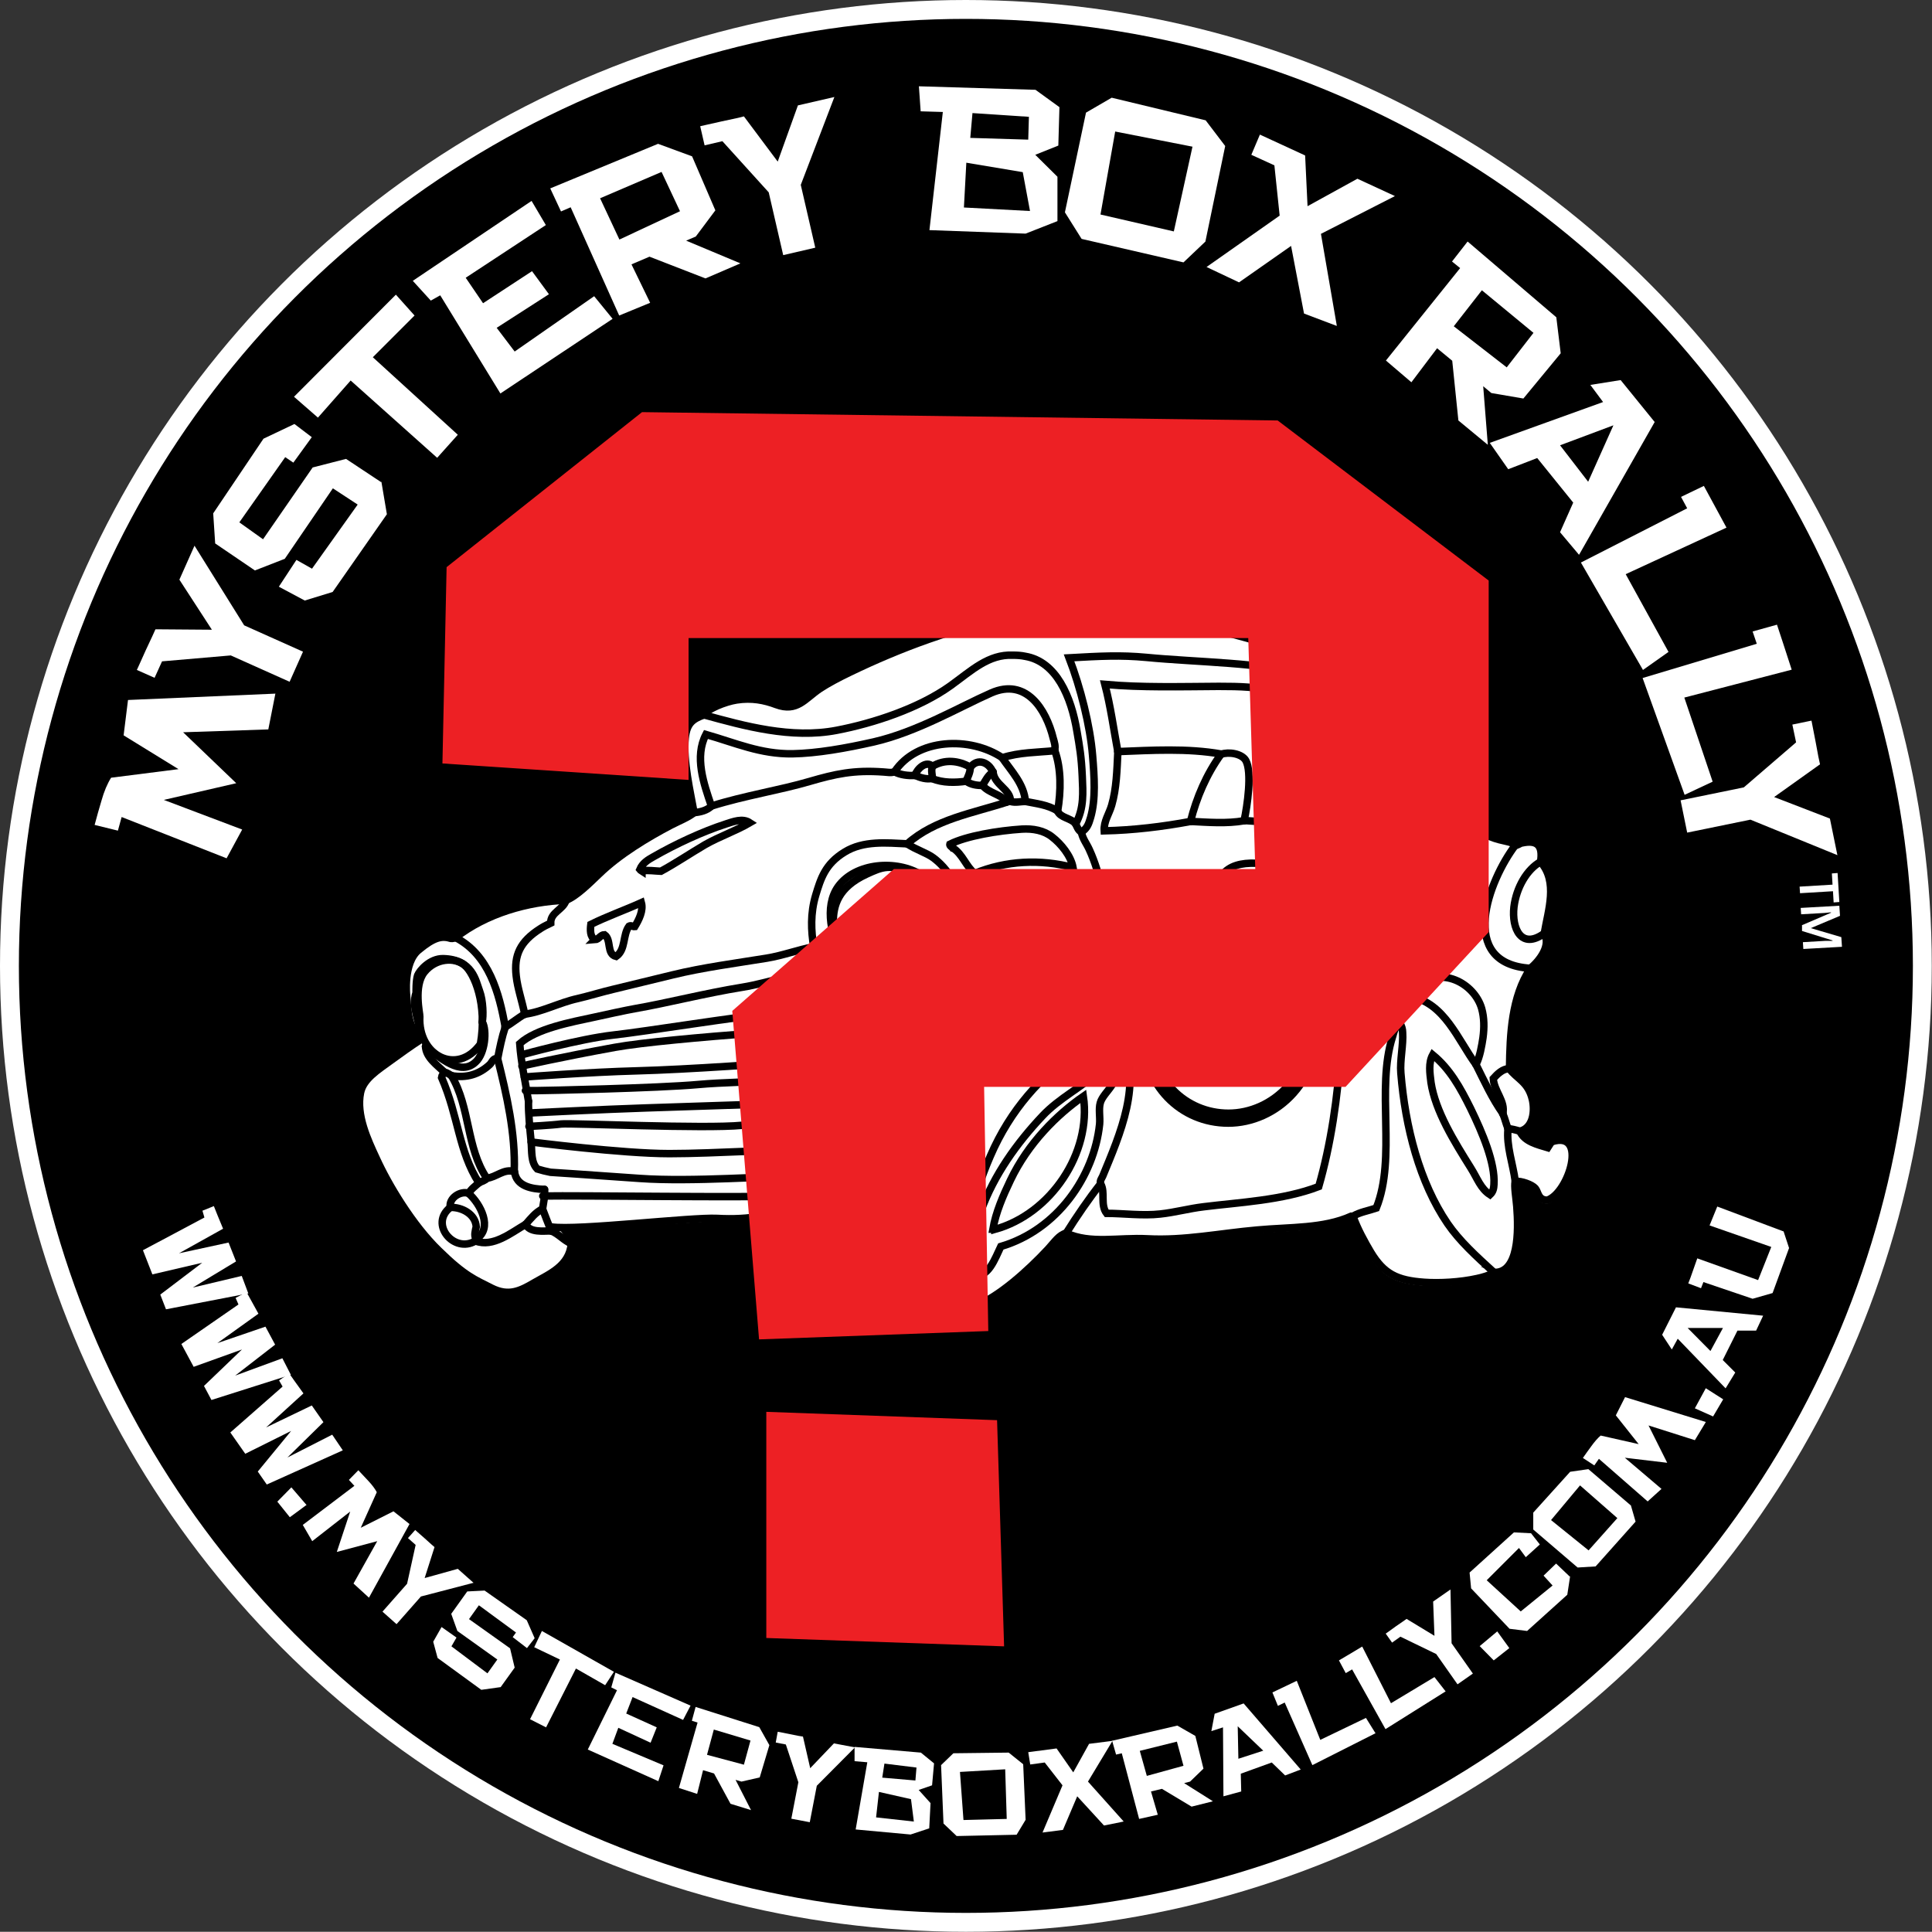 <?xml version="1.0" encoding="UTF-8"?>
<svg version="1.1" viewBox="0 0 879.9 879.8" xmlns="http://www.w3.org/2000/svg">
<rect x="0" y="0" width="879.9" height="879.8" fill="#333333" stroke="none"/>
<defs>
<style>.cls-1 {
        stroke: #fff;
        stroke-miterlimit: 10;
      }

      .cls-1, .cls-2, .cls-3 {
        fill: none;
      }

      .cls-4 {
        isolation: isolate;
      }

      .cls-5 {
        fill: #fff;
      }

      .cls-2 {
        stroke-width: 3.4px;
      }

      .cls-2, .cls-3 {
        stroke: #000;
        stroke-linecap: round;
      }

      .cls-6 {
        fill: #ed2024;
      }

      .cls-3 {
        stroke-width: 1.8px;
      }</style>
</defs>
<g data-name="Layer_1">
<circle class="cls-1" cx="439.9" cy="419" r="396"/>
<circle class="cls-5" cx="439.9" cy="439.9" r="439.9"/>
<circle cx="439.9" cy="439.9" r="431.3"/>
<path class="cls-5" d="M714.7,519.9c-1.8-1.6-4.6-1.9-8.2-.7h-.2l-.2.2c-.5.5-.8,1.1-1.2,1.7,0,.2-.2.4-.4.6-.3,0-.5-.2-.8-.2-3.9-1.2-8.3-2.4-10.3-5.7,5.9-2.2,6.5-10.1,5.3-15.1-1-4.3-2.9-6.8-4.9-8.8,0-1.1-2.2-.4-3.3-1.9-1.5-2.1-4.4-3.5-2.1-6.6v-1.8l1.6-22.7c.4-.6,7.2-16.7,7.6-17.4,4-3.4,9.8-10.5,6.5-16.5.3-1.6.6-3.2,1-4.9,1.9-9.4,4.1-19.9-2.6-27.9.6-3.9,0-6.6-1.5-8.1-1.6-1.5-4.2-1.9-7.9-1.1-.5.1-.9.3-1.4.6-.2,0-2.5.9-2.7.9-2.6-2-6.7-2.9-13.8-4.4-3.4-1.3-6.2-3.5-9-4.3-1.4-.4-3.5-.8-5.5-1.2-1.8-.4-3.7-.7-4.9-1-2-6.2-5-13.7-7.8-19.7l-.5-1c-.9-2-1.6-3.4-2.5-5.2-4.4-8.6-8.6-14.4-16-16.1-1.5-5.3-6-10-10.4-14.6-1-1-2-2-2.9-3.1-12.8-13.9-29.9-19.4-47.9-24.3l-2.9-.8c-10.5-2.9-20.5-5.6-29.5-7.1-25.5-4.5-53.7-4.9-77.4-1-20.1,3.3-46.2,12.2-71.7,24.6-4.8,2.4-9.9,4.9-13.8,7.5-1.6,1.1-2.9,2.2-4.3,3.3-4.4,3.6-7.8,6.4-14.8,3.9-4.5-1.6-10.7-3.4-18.5-2.1-4.9.8-13.2,4-15.1,7-4.6,1.7-8.1,3.7-8.8,11-.9,8.8,1.3,20,3,29.1.3,1.7.6,3.3.9,4.8-1.6,1.2-4.2,2.5-6.7,3.7-1.1.5-2.2,1.1-3.2,1.6-14.2,7.4-25.2,14.9-32.9,22.4l-.8.8c-4.3,4.2-9.6,9.4-13.8,11-18.7.7-36.9,6.7-49.9,16.6-.4.2-.7.4-1.1.6h-.2c-.4.1-.7.2-1,.2-4.9-1.5-8.9-.1-15.6,5.5-7.3,6.1-5.7,21-5.7,21.6s.1,1.5.2,2.2c.5,6.4,1,12.5,6,17.5-4.5,3-9.2,6.3-13.1,9.1-.7.5-1.5,1.1-2.2,1.6-5.3,3.8-10.8,7.8-12,13.6-2.1,10.2,3.2,21.6,7,29.9l.3.6c5.9,12.9,17.1,30.9,28.6,42.1,10.8,10.5,15.7,13,21.9,16.1.8.4,1.5.8,2.3,1.2,8,4.1,13.4,1.6,20.3-2.4.9-.5,1.8-1,2.8-1.5,6.4-3.6,13.7-7.6,14.6-16.9h-.8l.3-.9c-.5-.2-1-.5-1.5-.8l-3.7-5c6.4.2,16.7-.5,27.5-1.3l69.8-4.6c.8.3,8.6,4.8,9.5,5,1.5,4.4,4.4,7.2,8.3,8,.2,2.9,1.4,5.3,3.5,7.2,4.2,3.7,11.5,4.3,17.1,3.7,1.3,6.7,7.4,10.2,13.9,13.9,1.3.7,2.5,1.4,3.8,2.2l1.1.7c5.6,3.4,11,6.7,16.4,7.2h1.5c6,0,13.6-2.8,16.9-6.4,10.2-3.7,23.9-15.8,33.4-26,.8-.8,1.4-1.6,2.1-2.3,1.9-2.2,3.3-3.9,5.5-4.6,7.5,3.4,15.7,3,24.4,2.7,4.1-.2,8.3-.3,12.6,0,11.5.7,22.6-.8,34.3-2.2,5.1-.7,10.4-1.3,15.8-1.8,3.7-.3,7.4-.5,10.9-.7,11.3-.6,22-1.2,31.7-5.4h.4c2.3,6.3,6.3,13.1,8,15.9,6,9.9,11.9,13.2,25,14.1,7.5.5,16.8-.2,24.3-1.8,3.6-.8,6.2-1.7,7.8-2.8,2.5,0,4.7-.9,6.4-2.7,5.3-5.5,5.4-18.4,4.6-28.2v-.4c0-3.4-.7-6.7-.3-10.2,2.6.2,6.1,1.6,7.3,3,.3.4.6,1,.8,1.6.7,1.7,1.7,4.1,5.3,4.1h.3c5.3-1.8,10-10,11.4-16.9,1-4.9.4-8.7-1.8-10.6h0l.2-.7ZM372.7,566.8c.7,0,1.4-.2,2-.2s.3,0,.4.2c1.3,1.2-2.5,0-2.4,0h0ZM444.8,593.5l.6-1.2c.9-.2,1.8-.4,2.6-.6l-1.3,1.1c-.6.3-1.3.6-1.9.8h0ZM487,561.2h0c.2,0,.5-.3.7-.3.2.2.4.4.6.5h-.6c-.2,0-.5,0-.7-.2ZM674,576.9h2.5c.6.5,1.2,1.1,1.8,1.6l-4.2-1.7h0Z"/>
<path class="cls-2" d="M687.3,486.7c-3,.1-5.3,2.4-7.2,4.5.2,5.5,5.7,10.5,4.3,16"/>
<path class="cls-2" d="m697 441c-8.6 13-9.3 30-9.5 45.4v0.3"/>
<path class="cls-2" d="m672.2 484.8c3.7 7.4 7.5 15.7 12.3 22.4"/>
<path class="cls-2" d="M686.8,514c-.9-2.2-1.4-4.6-2.4-6.9"/>
<path class="cls-2" d="m692.2 515.2c6.1-1.5 6.9-9.2 5.7-14.4-1.9-8.2-7.1-9.4-10.6-14.2"/>
<path class="cls-2" d="M692.2,515.2c-1.8-.6-3.6-1-5.4-1.2"/>
<path class="cls-2" d="M642.5,453.9c0-1.8,1.2-3,2.3-4.1,11.1-10.5,26.7-2,30,9.5,1.2,4.3,1.2,8.8.6,13.3-.5,3.3-1.4,8.9-3.2,12.2"/>
<path class="cls-2" d="m642.5 453.9c15.4 2.9 21.5 19.7 29.7 30.9"/>
<path class="cls-2" d="m690.1 538c-1-7.8-4.1-16-3.3-23.9"/>
<path class="cls-2" d="M690.1,538c2.9-.2,7.6,1.5,9.1,3.2,1.4,1.6,1.2,5.4,5.5,5.4,9.8-3.2,18.7-32.1,2-26.6-.7.8-1.2,1.8-1.8,2.7-4.6-1.4-10.6-2.7-12.7-7.5"/>
<path class="cls-2" d="M680.4,579.5c11.3.4,11.3-18.7,10.4-30-.3-3.9-1.3-9.2-.7-11.6"/>
<path class="cls-2" d="M680.4,579.5c-8.2-7.5-15.6-14.2-21.1-22.2-12.8-18.8-19.3-44-21.3-68.6-.5-5.7,1.2-12.9.8-18.5,0-1.5-.5-3.1-1.2-4.1"/>
<path class="cls-2" d="M501.3,539.2c2.2,3.8-.3,9.5,2.7,13.4,7.6,0,16.4,1.2,24.4.3,6.6-.7,13.1-2.5,19.8-3.3,15.9-2,36-2.9,52.4-9.2,10.8-37.5,13.4-87.1,8.2-132.6-1.3-11.4-3.5-22.5-7.9-32.9-1.8-22.6-3.3-45.5-8-67.7-16.1-5.4-48.3-5.6-70.8-7.8-11.8-1.1-20.8-.6-35.2.2,5.2,13.5,9.6,30.9,10.7,44.5.8,9.6,1.5,19.9-.9,28.2-.9,3.1-1.6,5-4.1,6.6"/>
<path class="cls-2" d="M616.2,553.9c3.2-1.9,7.1-2.5,10.6-3.7,9.3-23.1-.2-54.4,7.4-78,.6-1.8,1-4.7,3.5-6.2"/>
<path class="cls-2" d="M616.2,553.9c1.9,5.6,5.6,12.2,8.1,16.4,6,9.9,11.9,12.8,24.3,13.7,7,.5,16.3,0,24-1.7,2.4-.5,5.8-1.4,7.7-2.8"/>
<path d="m602.1 458.1c3.4 35.5-20.3 55.1-42.7 55.1s-41-17.7-41-44.1 18.7-51.4 41-51.4 40.1 14.2 42.7 40.4z"/>
<path class="cls-2" d="M485.6,561.6c11,5.1,23.8,1.9,37,2.6,16.7.9,32.9-2.5,49.9-4,15.2-1.4,30.2-.6,42.9-6.3h.7"/>
<path class="cls-2" d="M651.7,492.9c2,13.2,10.7,27.1,18.2,39.1,3,4.8,4.4,9.3,8.7,12.1,1.5-1.4,1.7-3,1.8-4.7.6-9.7-5.2-23.4-10.6-34.5-4.8-9.7-9.5-18.1-17.3-24.5-2,3.7-1.3,8.4-.8,12.4h0Z"/>
<path class="cls-5" d="m595 459.5c2.8 29.5-16.9 45.8-35.5 45.8s-34.1-14.7-34.1-36.6 15.5-42.8 34.1-42.8 33.4 11.8 35.5 33.6z"/>
<path class="cls-5" d="m247 550.7c1.3 3.3 2.6 6.7 3.9 10-3.6 0-9.6 0.9-11.6-3 2.3-2.6 4.5-5.5 7.7-7z"/>
<path class="cls-2" d="m697 441c4.2-3.5 9.5-10.4 6.3-15.8"/>
<path class="cls-2" d="m701.6 392.5c-6.1 3.4-11 11.6-12.1 20.6-1.1 9.7 3.3 19.6 13.8 12"/>
<path class="cls-2" d="m701.6 392.5c8.1 9.1 3.5 22 1.7 32.7"/>
<path class="cls-2" d="M440,355.8c.8-2,1.9-4,1.9-6.3"/>
<path class="cls-2" d="m452.2 351.6c-1.9-4.5-7-6.5-10.3-2.1"/>
<path class="cls-2" d="m690.1 385c-12 15.8-26.8 53.9 6.9 56"/>
<path class="cls-2" d="M690.1,385c1.3,0,2.1-1,3.1-1.1,6.6-1.4,9.7.8,8.4,8.7"/>
<path class="cls-2" d="M424.7,349c5.4-3.3,11.9-2.7,17.2.4"/>
<path class="cls-2" d="m424.6 354.6c4.6 2 10.6 1.9 15.4 1.2"/>
<path class="cls-2" d="M424.6,354.6c.1-1.8-.7-3.7.1-5.5"/>
<path class="cls-2" d="M460.2,365c.2-5.5-7.4-7.5-7.9-13.4"/>
<path class="cls-2" d="M460.2,365c2.2.7,4.6,0,6.9,0"/>
<path class="cls-2" d="M447.5,357.7c-2.5.1-5.5-.4-7.4-1.9"/>
<path class="cls-2" d="m447.5 357.7c1.3-2.2 2.5-4.7 4.8-6.1"/>
<path class="cls-2" d="M655.1,374.2c2.5.8,8.2,1.6,10.9,2.4,3.5,1,6.9,2.1,12.8,4.5,5.6,2.3,10.1,2,11.3,3.9"/>
<path class="cls-2" d="m416.7 353.1c1-2.9 5-6.9 8-4.1"/>
<path class="cls-2" d="m416.7 353.1c2.4 1.1 5.3 2 7.9 1.4"/>
<path class="cls-2" d="m481.6 369.3c-4.4-2.8-9.7-3.3-14.6-4.3"/>
<path class="cls-2" d="m456.4 345.1c4.2 6.1 10 12 10.6 19.9"/>
<path class="cls-2" d="M458.6,365.2c.4,0,.9-.2,1.5-.3"/>
<path class="cls-2" d="m458.6 365.2c-2.9-3.6-8.4-4-11.2-7.6"/>
<path class="cls-2" d="M637.6,466c.5-4.3,1.5-9.3,4.9-12.2"/>
<path class="cls-2" d="m628.5 332.3c7.5 1.5 11.6 7.4 15.9 15.8 1.1 2.1 1.8 3.6 2.9 6.1 2.9 6.2 5.9 13.9 7.9 20"/>
<path class="cls-2" d="M628.5,332.3c-7.8-2.4-13.7-11.5-22.9-10-2.7,12.9,6.4,24,8.8,36.4,1.1,5.9,1.8,11.5,4.7,16.6,9.1-2.7,19.1-4,28.8-2,2.5.5,4.9,1.4,7.2.8"/>
<path class="cls-2" d="M489.9,375.2c.6,1.4,1.2,3,2.6,3.8"/>
<path class="cls-2" d="m489.9 375.2c-2.3-2.8-6.9-2.6-8.3-5.9"/>
<path class="cls-2" d="m407.4 351.5c2.7 1.5 6.2 1.8 9.3 1.7"/>
<path class="cls-2" d="m407.4 351.5c10.2-15.4 34.5-16.2 49.1-6.4"/>
<path class="cls-2" d="m480.4 341.9c3 8.3 2.8 18.6 1.3 27.4"/>
<path class="cls-2" d="M480.4,341.9c-8,.8-16.2.7-23.9,3.2"/>
<path class="cls-2" d="m413.2 384.3c12.5-11.2 30.1-14 45.4-19"/>
<path class="cls-2" d="M507.4,471.5c.9-18.6-1-46.1-5.4-66.2-1.3-6.1-3.3-12.8-5.9-18.4-1.2-2.7-3-4.8-3.6-7.9"/>
<path class="cls-2" d="M507.4,471.5c.9.5,2,.6,2.8,1.2,10.7,19.9-.3,44.3-8,63-.6,1.3-1.3,1.9-1,3.6"/>
<path class="cls-2" d="M320.7,325.6c1.3-2.7,9.6-6,14.7-6.8,7-1.1,12.8.1,18.1,2.1,9.5,3.5,13-2.6,19.8-7.2,3.8-2.5,8.5-5,13.7-7.5,22.9-11.1,49.6-21,71.4-24.5,25.3-4.2,53.3-3.2,77.1,1,9.8,1.7,20.9,4.8,32.3,7.9,19.5,5.3,35.4,10.9,47.5,24,5.2,5.6,11.6,11.3,13.2,17.8"/>
<path class="cls-2" d="M320.7,325.6c18.2,5,39.7,11,60.4,7,16.7-3.2,37.4-10,51.8-20.3,9.7-7,17.3-14.4,28.4-13.9,1.9,0,3.7.1,5.6.5,14.2,2.4,21,18.4,23.6,34.3,1.2,7,2,11.4,2.4,20.4.3,7.3.9,14.4-3,21.6"/>
<path class="cls-2" d="M324,367.1c15.3-4.8,31.1-7.2,44.7-11.2,11.7-3.4,20.1-5.3,33.8-4.3,1.7.1,3.3.5,4.9-.1"/>
<path class="cls-2" d="M324,367.1c-3.5-10.2-7.8-22.4-2.5-32.6,13.6,3.9,24.9,9,39.4,8.8,11.1-.2,24.2-2.5,37-5.4,19.7-4.5,39.2-16,53.5-22.3,15.9-7,25,7.3,28.3,20.7.5,1.8,1.2,3.7.5,5.7"/>
<path class="cls-2" d="M370.6,431.2c-1.2-7.2-1.6-15.1.9-23.5,2.3-7.6,4.3-14.2,13.1-19.6,8.7-5.4,19.3-4.2,28.6-3.8"/>
<path class="cls-2" d="m370.6 431.2c1.2 4.1 3.8 8.2 4.4 12.5"/>
<path class="cls-2" d="m388.5 456.4c-4.2-4.5-9.3-8.2-13.5-12.7"/>
<path class="cls-2" d="M400.3,461.7c13.1,5.3,34.4-5.8,38.3-18.9,5.7-19.6-.2-42.2-13.5-52.1-3.1-2.3-7.9-3.7-11.8-6.3"/>
<path class="cls-2" d="m400.3 461.7c-4.1-1.3-8-3.2-11.8-5.3"/>
<path class="cls-2" d="M441.7,471c6.3-12.8,12.7-21.5,25-21.7,8.2-.1,14.5,5.1,13.8,14.7"/>
<path class="cls-2" d="M441.7,471c2.3-.1,3.4-1.9,4.7-3,6.7-5.3,13.1-7.9,21.6-7.2,4.5.4,8.2,2,12.5,3.2"/>
<path class="cls-2" d="m485.6 561.6c4.7-7.5 10.1-15.4 15.6-22.4"/>
<path class="cls-2" d="m502.2 471.6c-6.6-3.4-15.2-3.7-21.8-7.6"/>
<path class="cls-2" d="M502.2,471.6c1.7-.3,3.5.2,5.2-.1"/>
<path class="cls-2" d="M316.1,370.1c-1.6-9-5.1-23.6-4-34.1.7-6.8,3.6-8.6,8.5-10.4"/>
<path class="cls-2" d="M316.1,370.1c2.7-.2,6-1,7.9-3"/>
<path class="cls-2" d="M238.9,461.9c7.7-.9,15.9-5.3,24.1-7.1,4.8-1.1,11.4-3.1,16.1-4.2,7.5-1.8,18.2-4.4,27.2-6.6,13.9-3.4,29.3-5.4,42.8-7.6,7.4-1.2,14.5-3.9,21.5-5.2"/>
<path class="cls-2" d="M389.1,482.8c1.5-8.7-2.7-18-.6-26.4"/>
<path class="cls-2" d="M404.4,543.7c.3-.8.5-1.7,1-2.5-1.5-26.4-1.4-53.2-5.1-79.6"/>
<path class="cls-2" d="M404.4,543.7c3.9.9,9,1.6,12.6-.4,1.9-10.1,4.8-18,7.6-27.7,4.4-15.3,9.4-34.5,17.1-44.6"/>
<path class="cls-2" d="m404.8 571.2c2.1-5 4.2-10 4-15.4"/>
<path class="cls-2" d="M404.8,571.2c2.4,1.4,7.2,1.4,9.5.8,6.1-1.7,8.5-10.2,5-14.5-2.4-2.9-6.5-.5-10.6-1.6"/>
<path class="cls-2" d="m444.1 594.7c10.3-3.6 24.2-16.1 33.3-25.9 3.1-3.4 4.9-6.3 8.2-7.2"/>
<path class="cls-2" d="m444.1 594.7c-10-2.1-9-12.3-7.9-20 1.5-10.9 5.2-21.1 9-32.6 2-6.2 3.6-10.4 5.8-15.5 9.3-21.6 23.3-36.4 38.9-47.7 3.7-2.7 7.7-4.7 12.3-7.3"/>
<path class="cls-2" d="m230 467.8c3.1-1.8 5.9-4.2 8.9-5.9"/>
<path class="cls-2" d="m257.8 410c4.6-1.7 10.6-7.7 15.1-12 9.2-8.9 22-16.6 32.7-22.2 3.5-1.8 8.2-3.7 10.5-5.7"/>
<path class="cls-2" d="M257.8,410c-1.2,4.3-7.1,5.4-7,10.4-1.9.9-3.6,1.8-4.8,2.6-9.1,5.8-12,12-10.9,21.5.6,5.6,2.6,11.1,3.9,17.5"/>
<path class="cls-2" d="M240.7,501.5c-1.4-8.6-3.4-17.5-4-26.2,7.6-6.9,23.5-9.8,34.2-12.1,2.1-.5,15.1-3.3,18.1-3.8,15-2.6,31.9-7,49.2-9.8,12.4-2,25.1-7.3,36.7-5.9"/>
<path class="cls-2" d="M226.7,481.9c.9-4.7,1.9-9.6,3.4-14.1"/>
<path class="cls-2" d="M385.8,535.6h.4c3.1-2.3,3.9-6.7,4.4-10.6,1.4-11.8,1.2-27.6-.5-38.9-.2-1.2,0-2.5-.9-3.2"/>
<path class="cls-2" d="M403.3,544.4c.5-.4.8-.6,1-.8"/>
<path class="cls-2" d="M403.3,544.4c.9,4.1,3.9,7.5,5.5,11.4"/>
<path class="cls-2" d="M391.8,576.8c4.8-.8,9.2-2.6,13.1-5.6"/>
<path class="cls-2" d="M391.8,576.8c1,8.2,9.7,11.6,17.5,16.3,6.1,3.7,11.6,7.2,17.1,7.7,6.1.5,14.5-2.5,17.8-6.2"/>
<path class="cls-2" d="m205.6 489.9c8.6 14.4 6.7 32.8 16.1 46.7"/>
<path class="cls-2" d="M205.6,489.9c6.9,1.2,12.7-.6,17.5-5.1,1.1-1.1,1.3-2.8,3.5-2.8"/>
<path class="cls-2" d="M218.1,538.7c1.2-.7,2.7-.9,3.7-2.1"/>
<path class="cls-2" d="m218.1 538.7c-1.6 1.5-3.6 2.8-4.6 4.8"/>
<path class="cls-2" d="m207.5 427c15.2 7.9 19.9 25.3 22.6 40.8"/>
<path class="cls-2" d="m207.5 427c13.9-10.9 32.8-16.4 50.4-17"/>
<path class="cls-2" d="M240.7,501.5c-.1,5.4.6,12.5,1.2,18.6.4,4.4-.2,9.2,2.8,12.3,2,.6,3.9,1.1,6,1.5,0,0,17,1.1,40.7,2.8s60.8-1.3,67.4-.7c4,.4,7.6,1.2,10.7-.4"/>
<path class="cls-2" d="m234.2 533.6c-4.7-1.5-8.2 2.6-12.5 3"/>
<path class="cls-2" d="M234.2,533.6c.6-17.5-3.4-34.8-7.6-51.6"/>
<path class="cls-2" d="M205.1,549.9c-.9-4.2,4.7-7.8,8.4-6.4"/>
<path class="cls-2" d="M216.8,564.4c-1-1.8-.3-3.9.1-5.7-.4-5.8-6.6-9-11.9-8.8"/>
<path class="cls-2" d="m216.8 564.4c7.9-5 2-16.1-3.3-20.8"/>
<path class="cls-2" d="m369.4 535.7c5.5 1 11-1.8 16.5 0"/>
<path class="cls-2" d="M385.7,538.6c.2-1,.1-2,.1-3"/>
<path class="cls-2" d="m385.7 538.6c6.4 0 12.4 2.5 17.7 5.8"/>
<path class="cls-2" d="m370.4 548.3c5.7-10.4 20.3 3.2 18.6 11.9-1 5.3-8.7 8.7-14.1 5.6"/>
<path class="cls-2" d="m370.4 548.3c7 0 10.7 2.6 11.9 7 1.7 6.2-2.5 7.1-7.3 10.5"/>
<path class="cls-2" d="M371.2,566.2c1.2,0,2.4-.5,3.7-.4"/>
<path class="cls-2" d="M371.2,566.2c.1,10.3,12.6,11.7,20.5,10.7"/>
<path class="cls-2" d="M219.6,465.5c.6-2.6.5-9.7-1.2-14.2s-3.1-14.4-16.6-14.7c-6-.1-10.7,5.4-11.6,7.6-.8,2.3-.7,7.9-.7,7.9-2.4,7.1,2.3,14,1.9,20.8"/>
<path class="cls-2" d="m211.6 439.6c4.5 3.8 10.4 17.9 7.2 35.9-10.6 14.7-28.6 5.2-27.6-12.6 0.1-1-3-13.9 2.1-20.2s13.7-6.9 18.3-3.1z"/>
<path class="cls-2" d="M202.4,488.3c1.2.2,2.2,1,3.3,1.6"/>
<path class="cls-2" d="M202.4,488.3c-.5.8-1.2,1.5-1.3,2.4,7.8,17.9,7.7,33.5,17,48"/>
<path class="cls-2" d="M248,541.7c-5.7-.2-12.9-1.3-13.7-8.2"/>
<path class="cls-2" d="m216.5 565.2c-9.8 5.8-21.1-7.8-11.4-15.3"/>
<path class="cls-2" d="M216.5,565.2c.1-.3.2-.6.3-.8"/>
<path class="cls-2" d="M247.2,544.7c17.2-.3,91.6.8,109.3,0,2.9,0,7.8.7,10.5,0,4.9-1.1,8.5-4.7,13.9-5.8,1.4-.3,3.4-.4,4.6-.3"/>
<path class="cls-2" d="M362.8,558.2c.3-4.7,4-7.6,7.6-9.9"/>
<path class="cls-2" d="m362.8 558.2c1.3 4.2 4 7.4 8.5 8"/>
<path class="cls-2" d="m193.8 476.6c6.7 5.2 15.9 13.6 22.8 7.1 4.4-4 5.2-14.4 3.1-18.2"/>
<path class="cls-2" d="M193.8,476.6c.2,5,5.3,8.5,8.6,11.7"/>
<path class="cls-2" d="m191.5 473c-5.7-5.4-5.7-12.1-6.3-19.4 0 0-1.7-15 5.4-20.9s10.6-6.6 14.8-5.3c0.7 0.1 1.4-0.2 2.1-0.3"/>
<path class="cls-2" d="M248,541.7c.3,3-.5,6-.9,8.9"/>
<path class="cls-2" d="m239.4 557.6c-6.7 3.9-14.9 10.6-22.8 7.6"/>
<path class="cls-2" d="m239.4 557.6c2.3-2.6 4.5-5.5 7.7-7"/>
<path class="cls-2" d="M362.8,558.2c-6-.9-8.6-5.5-15.6-4.4-7,1.2-13.3,1.5-20.6,1.1-11.8-.6-63.6,5.6-75.4,3.9"/>
<path class="cls-2" d="m251 560.6c-1.3-3.3-2.7-6.7-3.9-10"/>
<path class="cls-2" d="M251,560.6c-3.6,0-9.6.9-11.6-3"/>
<path class="cls-2" d="M260.2,566.4c-.9,10.2-10,13.8-16.9,17.8-6.3,3.7-11.6,6.4-19.5,2.4-7.4-3.8-12-5.3-24-17.1-11.8-11.4-22.9-29.8-28.4-41.9-3.9-8.4-9.3-19.8-7.2-30,1.3-6.3,7.9-10.3,13.9-14.7,4.1-3,9-6.5,13.6-9.5"/>
<path class="cls-2" d="m260.2 566.4c-3.4-1.4-5.8-4.5-9.2-5.8"/>
<path class="cls-2" d="M430.3,414.5c-.3-1-.5-2-.8-2.9-2.3-2.2-.3-8.8-13-13.8-11.3-4.5-14.6-3-21.8.3-13.3,6.1-15.1,14.6-15.2,21.5-.1,5.9,3.3,17,8.5,21.1,11.9,9.3,38.7,2.3,41.5-17.6.2-1.6-.4-6.7.8-8.6"/>
<path class="cls-2" d="M429.6,410.9c3.1,2.6,2,14.3.5,20-3,11.5-11.8,20.7-21.5,19-10.7-1.9-20.1-5.4-24.8-13.7-4.9-8.5-8.7-23.2-2.1-32.4,7.8-10.9,26.7-12.4,38-5.3"/>
<path class="cls-2" d="m453.1 559.8h-0.9c1.3-7.6 4.6-15.2 8-22.3 8-16.8 21.2-29.9 33.2-38.2 3.8 25.8-14.9 53.6-40.3 60.6z"/>
<path class="cls-2" d="M443.1,580.6c6.9,2.2,10.2-7.8,12.7-12.9,25.8-7.6,42.5-32,45-55.7.3-3.2-.5-6.8.3-9.7,1.4-5.4,11.8-11.1,3.5-16.3-1,1.2-2.2,1.4-3.8,1.7-7.9,7.3-18.4,12.4-26,20.5-11.7,12.4-22.1,26.9-28,43.2-1.4,9.7-2.6,19.5-3.5,29.2h-.2Z"/>
<path class="cls-2" d="M271,427.9c-2.4-1.1-2.2-4.6-1.9-6.9,7.5-3.7,15.7-6.6,23-9.9,1,3.6-1.1,7.8-3,10.9-.9.1-1.7-.7-2.6-.2-3,4-1.4,10.7-5.9,13.8-4.5-1.1-2-7.6-5.3-9.9-1.8,0-2.6,2.2-4.4,2.3h0Z"/>
<path class="cls-2" d="m581.5 394.2c1.6 2.3 1.5 5 1.5 7.7"/>
<path class="cls-2" d="M581.5,394.2c-13-2.1-26.8-2.8-28.2,14.2,0,.2.3.4.5.6,9.8-1.5,19.2-6,29.3-7.1"/>
<path class="cls-2" d="M581.5,394.2c7.7-12.7,19.7,14.8,4,9.3-.8-.3-1.6-1-2.4-1.6"/>
<path class="cls-2" d="M624.3,385.3c-1.5.6,0,2.8.3,4,.7,4-1.5,9.7,1.5,12.5,14.2-4.1,25.3,7.3,36.5,13.7,1.8-2.6.4-5.6,1.2-8.5,1.6-5.9,5.7-11.2,8.5-16.4-12.1-8.8-28.9-10-43-6.2-1.1-.2-2.1-.8-3.2-.5-.7.4-1.2,1-1.8,1.4h0Z"/>
<path class="cls-2" d="M434,386.2c4.4,2.8,6,8.5,9.9,11.6,14.3-5.9,30-6.6,44.8-2.7-1-5.4-5.5-10.8-9.5-13.9-3.7-3-8.8-3.9-13.8-3.6-10.8.7-25.3,3.1-32.8,6.9-.2.7.9,1.2,1.3,1.7h.1Z"/>
<path class="cls-2" d="M292.4,396.6c2.9-.4,5.8.1,8.6.2,6.8-3.7,13.3-8.1,20.1-12.1,6.7-3.8,13.9-6.2,20.4-10-3.3-2.2-7.6-.5-11,.6-10.5,3.4-22.8,9.1-32.9,14.9-2.5,1.4-5,2.9-6.2,5.8.3.4.7.5,1,.7h0Z"/>
<path class="cls-2" d="m542.2 374.1c2.7-10.8 7.3-21.5 13.9-30.6"/>
<path class="cls-2" d="M566.6,373.8c-7.9,1.4-16.4.7-24.3.3"/>
<path class="cls-2" d="M566.6,373.8c1.5-6.8,3.7-22.1.8-27.4-1.8-3.2-7.8-4.1-11.2-2.9"/>
<path class="cls-2" d="M509.1,342.3c15.5-.6,31.7-1.6,47,1.1"/>
<path class="cls-2" d="M509.1,342.3v.2c-.4,8.4-.6,16.6-2.8,24.2-1.1,3.9-3.7,7.4-3.4,11.7,13.2-.3,26.6-1.9,39.4-4.3"/>
<path class="cls-2" d="M509.1,342.3c-1.9-10.2-3.3-20.6-5.9-30.6,16.7,1.5,34.5,1,51.8.9,9.9,0,17.8.2,26.4,2.5,3.1,4.4,4.3,9.9,5.7,15.3,3.7,14.6,7.6,30.1,2.2,44.5-7.4-.5-15.3-.6-22.7-1.2"/>
<path class="cls-2" d="m237.6 480.4s26.5-7.3 41.7-9 57-8.5 75-10.2 32.1-2.3 32.1-2.3"/>
<path class="cls-2" d="m388.3 467.4s-83.5 5.1-108.3 9.6-42.3 8.5-42.3 8.5"/>
<path class="cls-2" d="M238.8,490.5s28.8-2.2,51.3-2.8c22.6-.6,63.2-3.4,72.8-4.5s26.5-2.8,26.5-2.8"/>
<path class="cls-2" d="m391.1 491.6s-54.2 0.6-72.8 2.3-71.1 2.8-73.9 2.8h-5.1"/>
<path class="cls-2" d="M241,506.9s34.4-1.7,53-2.3,50.8-1.7,70.5-2.3,26.5-.6,26.5-.6"/>
<path class="cls-2" d="M390.5,511.4s-35.5-.6-52.5,1.1c-16.9,1.7-77.9-1.1-82.4-.6-4.5.6-14.7,1.1-14.7,1.1"/>
<path class="cls-2" d="m241.9 520.1s41.5 5.3 62.9 5.3 53-2.3 67.1-1.7 18.7 1.1 18.7 1.1"/>
<path class="cls-3" d="M549.5,470.3c-.2-5.2-.5-11.4-.6-16.8h0c-.7,5-1.5,10.5-2.4,15.4-1.2,6.7-1.8,10-3,16-1.2-.4-1.8-.6-3-1.1-1.2-6.4-1.9-9.4-3.1-14.8-.9-4-1.7-7.9-2.3-11.2h0v12.1c0,4.5,0,6.8-.2,11.2-1.3-.9-2-1.4-3.3-2.4.3-9.1.4-13.8.7-23.7,1.8-1.4,2.8-2,4.7-3.2,1.2,4.2,1.8,6.7,3,11.9.8,3.9,1.6,8.1,2.2,12.1h0c.5-3.8,1.2-8.2,1.9-12.7,1.1-6.1,1.7-9.3,2.8-15.9,2.2-.7,3.2-1,5.5-1.5.7,13.9,1.4,27.7,2.1,41.6-1.7-.1-2.5-.2-4.2-.4-.3-6.7-.4-10-.7-16.6h-.1Z"/>
<path class="cls-3" d="M557.2,445.5c1.4-.7,3.9-1.3,6.3-1.3s5.2,1.2,6.8,3.1c1.4,1.7,2.5,4.4,2.6,7.8,0,3.6-1.2,6.9-3.7,8.6v.2c2.5,1,4.8,4.1,4.9,9.4,0,3.5-.8,6.4-2,8.6-1.6,2.8-4.3,4.9-8.7,5.4-2.4.3-4.2,0-5.3-.2l-.7-41.7h-.2ZM561.8,462c.9,0,1.3,0,2.2-.1,3-.1,4.6-2.6,4.6-6.1s-1.8-5.9-4.5-5.9-2,.1-2.5.4c0,4.7,0,7,.2,11.7h0ZM562.1,481.5c.6.1,1.3,0,2.3,0,2.8-.3,5.2-2.5,5.1-7.6,0-4.8-2.5-6.6-5.5-6.4-.9,0-1.3,0-2.2.1,0,5.6,0,8.3.2,13.9h.1Z"/>
<path class="cls-3" d="M576.4,447c1.6,0,3.8.4,6.1,1.5,3.1,1.5,5.1,3.5,6.4,5.8,1.1,1.8,1.7,3.7,1.8,5.7,0,2.9-1.5,4.7-3.4,5.6h0c1.5.8,2.3,2.5,2.9,4.5.7,2.7,1.3,4.8,1.7,5.3-1.4,1.1-2.1,1.6-3.6,2.6-.3-.6-.9-2.4-1.5-5.6-.7-3.4-1.7-4.6-3.9-4.5-.8,0-1.2.1-2,.2,0,5.6.2,8.4.3,13.9-1.6.7-2.4,1.1-4,1.7-.2-12.2-.5-24.4-.7-36.6h0ZM580.7,463.5h2.3c2.6,0,4.1-1.6,4-4.3,0-3-1.6-5.2-4.2-6.1-1.2-.4-2-.5-2.4-.5,0,4.4,0,6.5.2,10.9h.1Z"/>
<g class="cls-4">
<g class="cls-4">
<path class="cls-5" d="M112.9,589.1l-37.3,7.2-2.6-6.7,19.1-14.5-22.7,5.3-4.3-11,28-14.9-.9-3.1,5.2-2.1c.9,2.3,2.3,5.8,4.2,10.3l-20.1,11.2,22.6-4.9,3.4,8.6-19.7,11.9,22.3-5.3,3,8h-.2Z"/>
</g>
</g>
<g class="cls-4">
<g class="cls-4">
<path class="cls-5" d="m132.5 626.1-36.2 11.5-3.4-6.4 17.3-16.6-22 7.9-5.6-10.4 26-18-1.3-3 5-2.6c1.2 2.2 3 5.5 5.4 9.8l-18.7 13.4 21.9-7.5 4.4 8.2-18.2 14.1 21.5-7.9 3.9 7.6z"/>
</g>
</g>
<g class="cls-4">
<g class="cls-4">
<path class="cls-5" d="m156.2 660.5-34.7 15.6-4.1-5.9 15.2-18.5-20.9 10.4-6.8-9.7 23.8-20.9-1.6-2.8 4.6-3.2c1.4 2 3.6 5.1 6.5 9.1l-17 15.5 20.8-10 5.3 7.6-16.4 16.1 20.4-10.4 4.8 7.1z"/>
</g>
</g>
<g class="cls-4">
<g class="cls-4">
<path class="cls-5" d="m139.6 685.4-7.6 5.6-5.7-7.1 6.4-6.5 6.8 7.9h0.1z"/>
</g>
</g>
<g class="cls-4">
<g class="cls-4">
<path class="cls-5" d="m168 727.6-7-6.4 10.8-19.3-18.4 4.9 6.1-18.4-17.3 13.5-4.3-7.4 23.5-17.8-2.5-2.7 4.3-4.4c1.5 1.6 3 3.2 4.5 4.8 1.8 1.9 3.1 3.7 3.9 5.2l-7.3 16.2 14.9-7.5 7.3 5.8-18.5 33.6z"/>
</g>
</g>
<g class="cls-4">
<g class="cls-4">
<path class="cls-5" d="m215.5 720.9-23.8 6.2-11.1 12.6-6.4-5.7 11.2-12.7 3.9-17.7-3.5-3.1 3.3-3.7s1.3 1.2 4.3 3.8c2.4 2.2 3.9 3.5 4.5 4l-4.5 14.1 15.1-4.2 7.2 6.4h-0.2z"/>
</g>
</g>
<g class="cls-4">
<g class="cls-4">
<path class="cls-5" d="M227.8,768.4l-8.6,1.2-19.9-14.5-2-7.4,3.8-6.7,6.8,4.8-2.3,4,16.4,12.3,4.5-6.3-18.2-13-2.8-7.8,7.3-10.2,7.9-.4,19.2,13.5,3.6,8.2-3.5,4.5-6.5-5,1.5-2.1-16.9-12.4-4.5,6.3,18.7,13.3,2.1,8.8-6.4,8.9h-.2Z"/>
</g>
</g>
<g class="cls-4">
<g class="cls-4">
<path class="cls-5" d="m279.6 761.4-4 6.1-13.3-7.6-13.6 26.8-7.3-3.7 13.6-27.2-11.7-5.6 3.5-7.4 32.8 18.6z"/>
</g>
</g>
<g class="cls-4">
<g class="cls-4">
<path class="cls-5" d="m299.8 811.2-32.1-14.4 13.3-27-2.6-1.3 1.9-6.7 34.2 15-3.4 6.5-23-10.4-2.9 7.5 13.9 6.3-2.8 7-14.7-6.8-2.7 7.3 23.3 9.8-2.4 7.3z"/>
</g>
</g>
<g class="cls-4">
<g class="cls-4">
<path class="cls-5" d="m342.1 824.4-9.4-2.9-7.5-13.8-5-1.5-2.7 10.8-8.3-2.7 8.5-29.8-2.6-0.8 1.7-6.3 29 9.2 4.6 8.2-4.4 14.7-8.3 1.9-2.7-0.8 7 13.7zm-3.3-20.7 3-11-16.7-5-3.1 11.5 16.8 4.5z"/>
</g>
</g>
<g class="cls-4">
<g class="cls-4">
<path class="cls-5" d="M389.3,795.9l-17.3,17.4-3.2,16.6-8.4-1.6,3.2-16.6-5.7-17.2-4.6-.9.9-4.9s1.8.3,5.6,1.1c3.2.7,5.1,1,5.9,1.1l3.3,14.4,10.8-11.3,9.5,1.8h0Z"/>
</g>
</g>
<g class="cls-4">
<g class="cls-4">
<path class="cls-5" d="m423.2 832.7-8.5 2.8-25-2.3 5.3-30.6-5.8-0.5v-6.5l30.2 2.6 6 4.9-0.9 10-6.1 2.1 5.4 6-0.6 11.6zm-7-3.1-1.3-10.2-14.6-3.3-1.3 11.6 17.2 1.9zm0.7-18.6 0.5-6-14.6-1.8-1 6.4 15.1 1.3z"/>
</g>
</g>
<g class="cls-4">
<g class="cls-4">
<path class="cls-5" d="m467.1 828.8-4.1 6.8-27.3 0.6-6-5.7-1.1-26.6 5.6-5.4 25.2-0.3 6.6 5.3 1.1 25.3zm-8.6-0.4-0.7-22.6-20.6 1.2 1.6 21.9 19.7-0.5z"/>
</g>
</g>
<g class="cls-4">
<g class="cls-4">
<path class="cls-5" d="M511.7,829.6l-8.9,1.8-12.2-13.3-6.5,15.3-9.3,1.2,9.1-21.5-8.1-10.4-6.6.9-.9-5.6,12.9-1.7,7.6,10.9,7.2-13c7-.9,10.6-1.3,10.7-1.4l-11.2,18.6,16.2,18.1h0Z"/>
</g>
</g>
<g class="cls-4">
<g class="cls-4">
<path class="cls-5" d="m552.3 820.4-9.6 2.4-13.5-8.1-5 1.2 3.1 10.6-8.5 1.9-7.9-29.9-2.6 0.6-1.8-6.3 29.7-6.9 8.2 4.7 3.7 14.9-6.1 5.9-2.7 0.7 13 8.2zm-13.3-16.2-3-11-16.9 4.2 3.2 11.4 16.7-4.6z"/>
</g>
</g>
<g class="cls-4">
<g class="cls-4">
<path class="cls-5" d="m592.4 805.9-7.1 2.7-6.1-5.9-14.1 5.1 0.2 8.1-8.1 2.2-0.2-31.4-5.3 1.7 1.5-7.9 13.2-4.7 26 30.1zm-17.1-8.6-11.6-11.1 0.3 14.8 11.4-3.7h-0.1z"/>
</g>
</g>
<g class="cls-4">
<g class="cls-4">
<path class="cls-5" d="m626.6 789.3-28.9 14.6-12.6-28.5-3.1 1.5-2.5-6.1c2.3-1.1 6-2.9 11.1-5.3l10.7 26.9 20.8-10 4.3 6.9h0.2z"/>
</g>
</g>
<g class="cls-4">
<g class="cls-4">
<path class="cls-5" d="m658.4 770.3-27.4 17.2-15.2-27.2-2.9 1.7-3.1-5.8c2.2-1.3 5.8-3.4 10.6-6.3l13.1 25.8 19.8-11.9 5 6.4h0.1z"/>
</g>
</g>
<g class="cls-4">
<g class="cls-4">
<path class="cls-5" d="m660.6 723.8 0.5 24.6 9.7 13.8-7 4.9-9.7-13.8-16.3-7.9-3.8 2.7-2.9-4.1s1.5-1 4.6-3.3c2.7-1.8 4.3-3 4.9-3.4l12.7 7.7-0.6-15.6 7.9-5.5z"/>
</g>
</g>
<g class="cls-4">
<g class="cls-4">
<path class="cls-5" d="m681.9 743 5.5 7.6-7.1 5.6-6.4-6.5 8-6.7z"/>
</g>
</g>
<g class="cls-4">
<g class="cls-4">
<path class="cls-5" d="M715.1,717.8l-1.3,8.5-18.3,16.5-8-1-17.5-18.4-.7-7.2,20.2-18.3,7.8.4,4,5.1-6.4,5.8-3.1-4.2-14.7,14.7,15.5,14.2,14.5-11.8-4.1-4.5,5.7-5.5,6.3,6v-.3Z"/>
</g>
</g>
<g class="cls-4">
<g class="cls-4">
<path class="cls-5" d="m742.7 685.4 2.2 7.6-18.2 20.4-8.2 0.5-20.2-17.3v-7.7l16.8-18.6 8.3-1.2 19.3 16.5v-0.2zm-6.1 6-17-14.9-13.2 15.8 17.1 13.8 13.1-14.7z"/>
</g>
</g>
<g class="cls-4">
<g class="cls-4">
<path class="cls-5" d="m776.8 647.8-4.9 8.1-21.1-6.7 8.5 17-19.3-2.3 16.7 14.2-6.3 5.7-22.2-19.4-2.1 3-5.2-3.4c1.3-1.8 2.5-3.6 3.8-5.3 1.5-2.1 3-3.8 4.3-4.9l17.3 3.9-10.4-13.1 4.2-8.3 36.7 11.3v0.2z"/>
</g>
</g>
<g class="cls-4">
<g class="cls-4">
<path class="cls-5" d="M776.8,632.2l8,5.1-4.6,7.8-8.3-3.7,5-9.2h-.1Z"/>
</g>
</g>
<g class="cls-4">
<g class="cls-4">
<path class="cls-5" d="m803 599.2-3.2 6.8h-8.5l-6.7 13.4 5.7 5.7-4.4 7.2-21.8-22.6-2.7 4.9-4.4-6.7 6.3-12.5 39.6 3.8h0.1zm-18.3 5.6h-16.1l10.4 10.5 5.7-10.5z"/>
</g>
</g>
<g class="cls-4">
<g class="cls-4">
<path class="cls-5" d="m812.3 560.8 2.5 7.6-7.5 20.5-9.1 2.6-22.4-7.6-1.1 2.8-5.8-2.2 1-2.6 3.1-8.8 27.7 9.9 6-15.1-28.1-9.8 3.5-8.6 30.1 11.3z"/>
</g>
</g>
<g class="cls-4">
<g class="cls-4">
<path class="cls-5" d="m125.4 316-3.2 16.2-38.8 1.3 24.2 23.2-33 7.6 35.7 13.5-7.1 13.1-47.8-18.8-1.7 6.2-10.6-2.6c1-3.7 2-7.4 3.1-11 1.2-4.3 2.7-7.8 4.4-10.5l30.7-3.9-25-15.4 2-16.1 67.2-2.9z"/>
</g>
</g>
<g class="cls-4">
<g class="cls-4">
<path class="cls-5" d="M88.5,248.4l22.7,36.4,26.8,12-6.1,13.7-26.8-12-31.3,2.7-3.4,7.5-8.1-3.6c0,.2,1.3-2.8,4.1-9,2.5-5.2,3.9-8.4,4.4-9.5l25.7.2-14.8-22.8,6.9-15.5h0Z"/>
</g>
</g>
<g class="cls-4">
<g class="cls-4">
<path class="cls-5" d="M173.7,219.4l2.5,14.8-24.7,35.4-12.7,3.9-11.8-6.3,8-12.2,7.1,4,20.8-29.2-11.3-7.4-21.9,32.1-13.6,5.3-18.1-12.3-.9-13.7,22.9-34,14.1-6.7,7.9,6-8.4,11.6-3.7-2.5-20.9,29.7,10.8,7.7,22.6-32.7,15.2-3.9,16,10.6v-.2Z"/>
</g>
</g>
<g class="cls-4">
<g class="cls-4">
<path class="cls-5" d="m180.3 134.2 8.5 9.5-19 19 38.7 35.3-9.4 10.5-39.4-35.2-14.9 16.9-10.9-9.5 46.4-46.5z"/>
</g>
</g>
<g class="cls-4">
<g class="cls-4">
<path class="cls-5" d="m279 145.2-51.1 34-27.4-44.7-4.3 2.4-8.2-9 54.1-36.4 6.5 11-36.5 24 7.9 11.6 22.3-14.6 7.7 10.5-23.8 15.3 8.2 10.8 36.2-25.2 8.4 10.3z"/>
</g>
</g>
<g class="cls-4">
<g class="cls-4">
<path class="cls-5" d="m337.1 120-15.8 6.8-25.5-9.9-8.2 3.5 8.5 17.5-14.1 5.8-22.1-49.3-4.4 1.9-4.9-10.5 49.1-20.3 15.5 5.7 10.6 24.6-8.9 11.9-4.4 1.9 24.6 10.3zm-27.4-23.8-8.4-17.9-28 12 8.8 18.8s27.6-12.9 27.6-12.9z"/>
</g>
</g>
<g class="cls-4">
<g class="cls-4">
<path class="cls-5" d="m380 44.2-15.3 40 6.6 28.6-14.6 3.4-6.6-28.6-21.1-23.3-8.1 1.9-2-8.7c-0.2 0 3.1-0.7 9.7-2.2 5.6-1.2 9-1.9 10.2-2.3l15.4 20.6 9.2-25.6 16.5-3.8z"/>
</g>
</g>
<g class="cls-4">
<g class="cls-4">
<path class="cls-5" d="m481.6 100.7-14.5 5.7-43.8-1.6 6.1-53.8-10.1-0.3-0.8-11.4 53.1 1.6 10.9 7.9-0.5 17.5-10.5 4.2 10.1 10v20.2zm-12.5-4.6-3.3-17.7-25.7-4.3-1.1 20.4s30.1 1.6 30.1 1.6zm-0.8-32.5 0.3-10.4-25.7-1.7-1 11.3 26.4 0.8z"/>
</g>
</g>
<g class="cls-4">
<g class="cls-4">
<path class="cls-5" d="m549 110-10 9.5-46.4-10.7-7.6-12.1 9.6-45.4 11.7-6.8 42.8 10.3 8.9 11.7-9 43.4zm-14.4-4.6 8.5-38.6-35.2-6.9-6.7 37.8s33.4 7.7 33.4 7.7z"/>
</g>
</g>
<g class="cls-4">
<g class="cls-4">
<path class="cls-5" d="m608.7 148.4-14.8-5.6-5.9-30.8-23.7 16.6-14.8-7 33.3-23.4-2.4-22.9-10.5-4.8 3.9-9.2 20.6 9.5 1.1 23.1 22.7-12.5c11.2 5.2 16.9 7.8 17.1 7.9l-33.7 17.2 7.2 41.7v0.2z"/>
</g>
</g>
<g class="cls-4">
<g class="cls-4">
<path class="cls-5" d="m677.5 202.5-13.3-11-2.8-27.2-6.9-5.7-11.7 15.5-11.6-9.9 33.8-42.1-3.7-3 7.1-9.1 40.4 34.5 2 16.4-17 20.6-14.6-2.5-3.7-3.1 2.1 26.6zm8.8-35.3 12.1-15.6-23.5-19.4-12.8 16.4 24.1 18.7h0.1z"/>
</g>
</g>
<g class="cls-4">
<g class="cls-4">
<path class="cls-5" d="m719 252.5-8.5-10.1 6-13.5-16.4-20.3-13.2 5.1-8.4-12 51.6-18.6-5.8-7.8 13.8-2.2 15.5 19.1-34.4 60.4h-0.2zm4.3-33.1 11.5-25.7-24.3 9.1 12.8 16.6z"/>
</g>
</g>
<g class="cls-4">
<g class="cls-4">
<path class="cls-5" d="m748.2 305-28.2-48.8 48.4-24.7-2.8-5.2 10.4-5c2.2 4 5.6 10.3 10.3 19l-45.9 21.2 19.5 35.4-11.6 8.2h-0.1z"/>
</g>
</g>
<g class="cls-4">
<g class="cls-4">
<path class="cls-5" d="m767.2 361.9-19.1-53.1 52-15.6-1.9-5.6 11.1-3.1c1.4 4.3 3.7 11.1 6.7 20.5l-48.9 12.7 12.9 38.3-12.8 6z"/>
</g>
</g>
<g class="cls-4">
<g class="cls-4">
<path class="cls-5" d="m836.9 389.5-39.7-16.2-28.8 5.9-3-14.7 28.8-5.9 23.8-20.5-1.7-8.1 8.7-1.8c0-0.2 0.6 3.1 1.9 9.7 1 5.6 1.7 9.1 2 10.2l-20.9 14.9 25.4 9.8 3.4 16.6z"/>
</g>
</g>
<g class="cls-4">
<g class="cls-4">
<path class="cls-5" d="M819.8,406.8l-.2-3,15-.9-.3-5.1,2.6-.2.8,13.2-2.6.2-.3-5.1-15,.9ZM820.6,421.4l13.3-5.7v-.2l-3.1.3-10.5.6-.2-2.9,17.6-1,.3,4.6-13.3,5.6,13.9,4.1.3,4.4-17.6,1-.2-3.1,10.2-.6h3.3v-.2l-13.9-4.3v-2.5h0Z"/>
</g>
</g>
<path class="cls-6" d="M678.1,424.4l-65.3,70.6h-164.6l1.9,111.2-104.4,3.8-12.2-149.6,73.6-64.6h164.6l-3.2-105.2h-254.9v64.6l-112.1-7.5,1.9-89.4,89-70.6,289.5,3.8,96.1,72.9v160.1h.1ZM457.2,749.8l-108.2-3.8v-103l105.1,3.8,3.2,103h-.1Z"/>
</g>
</svg>

